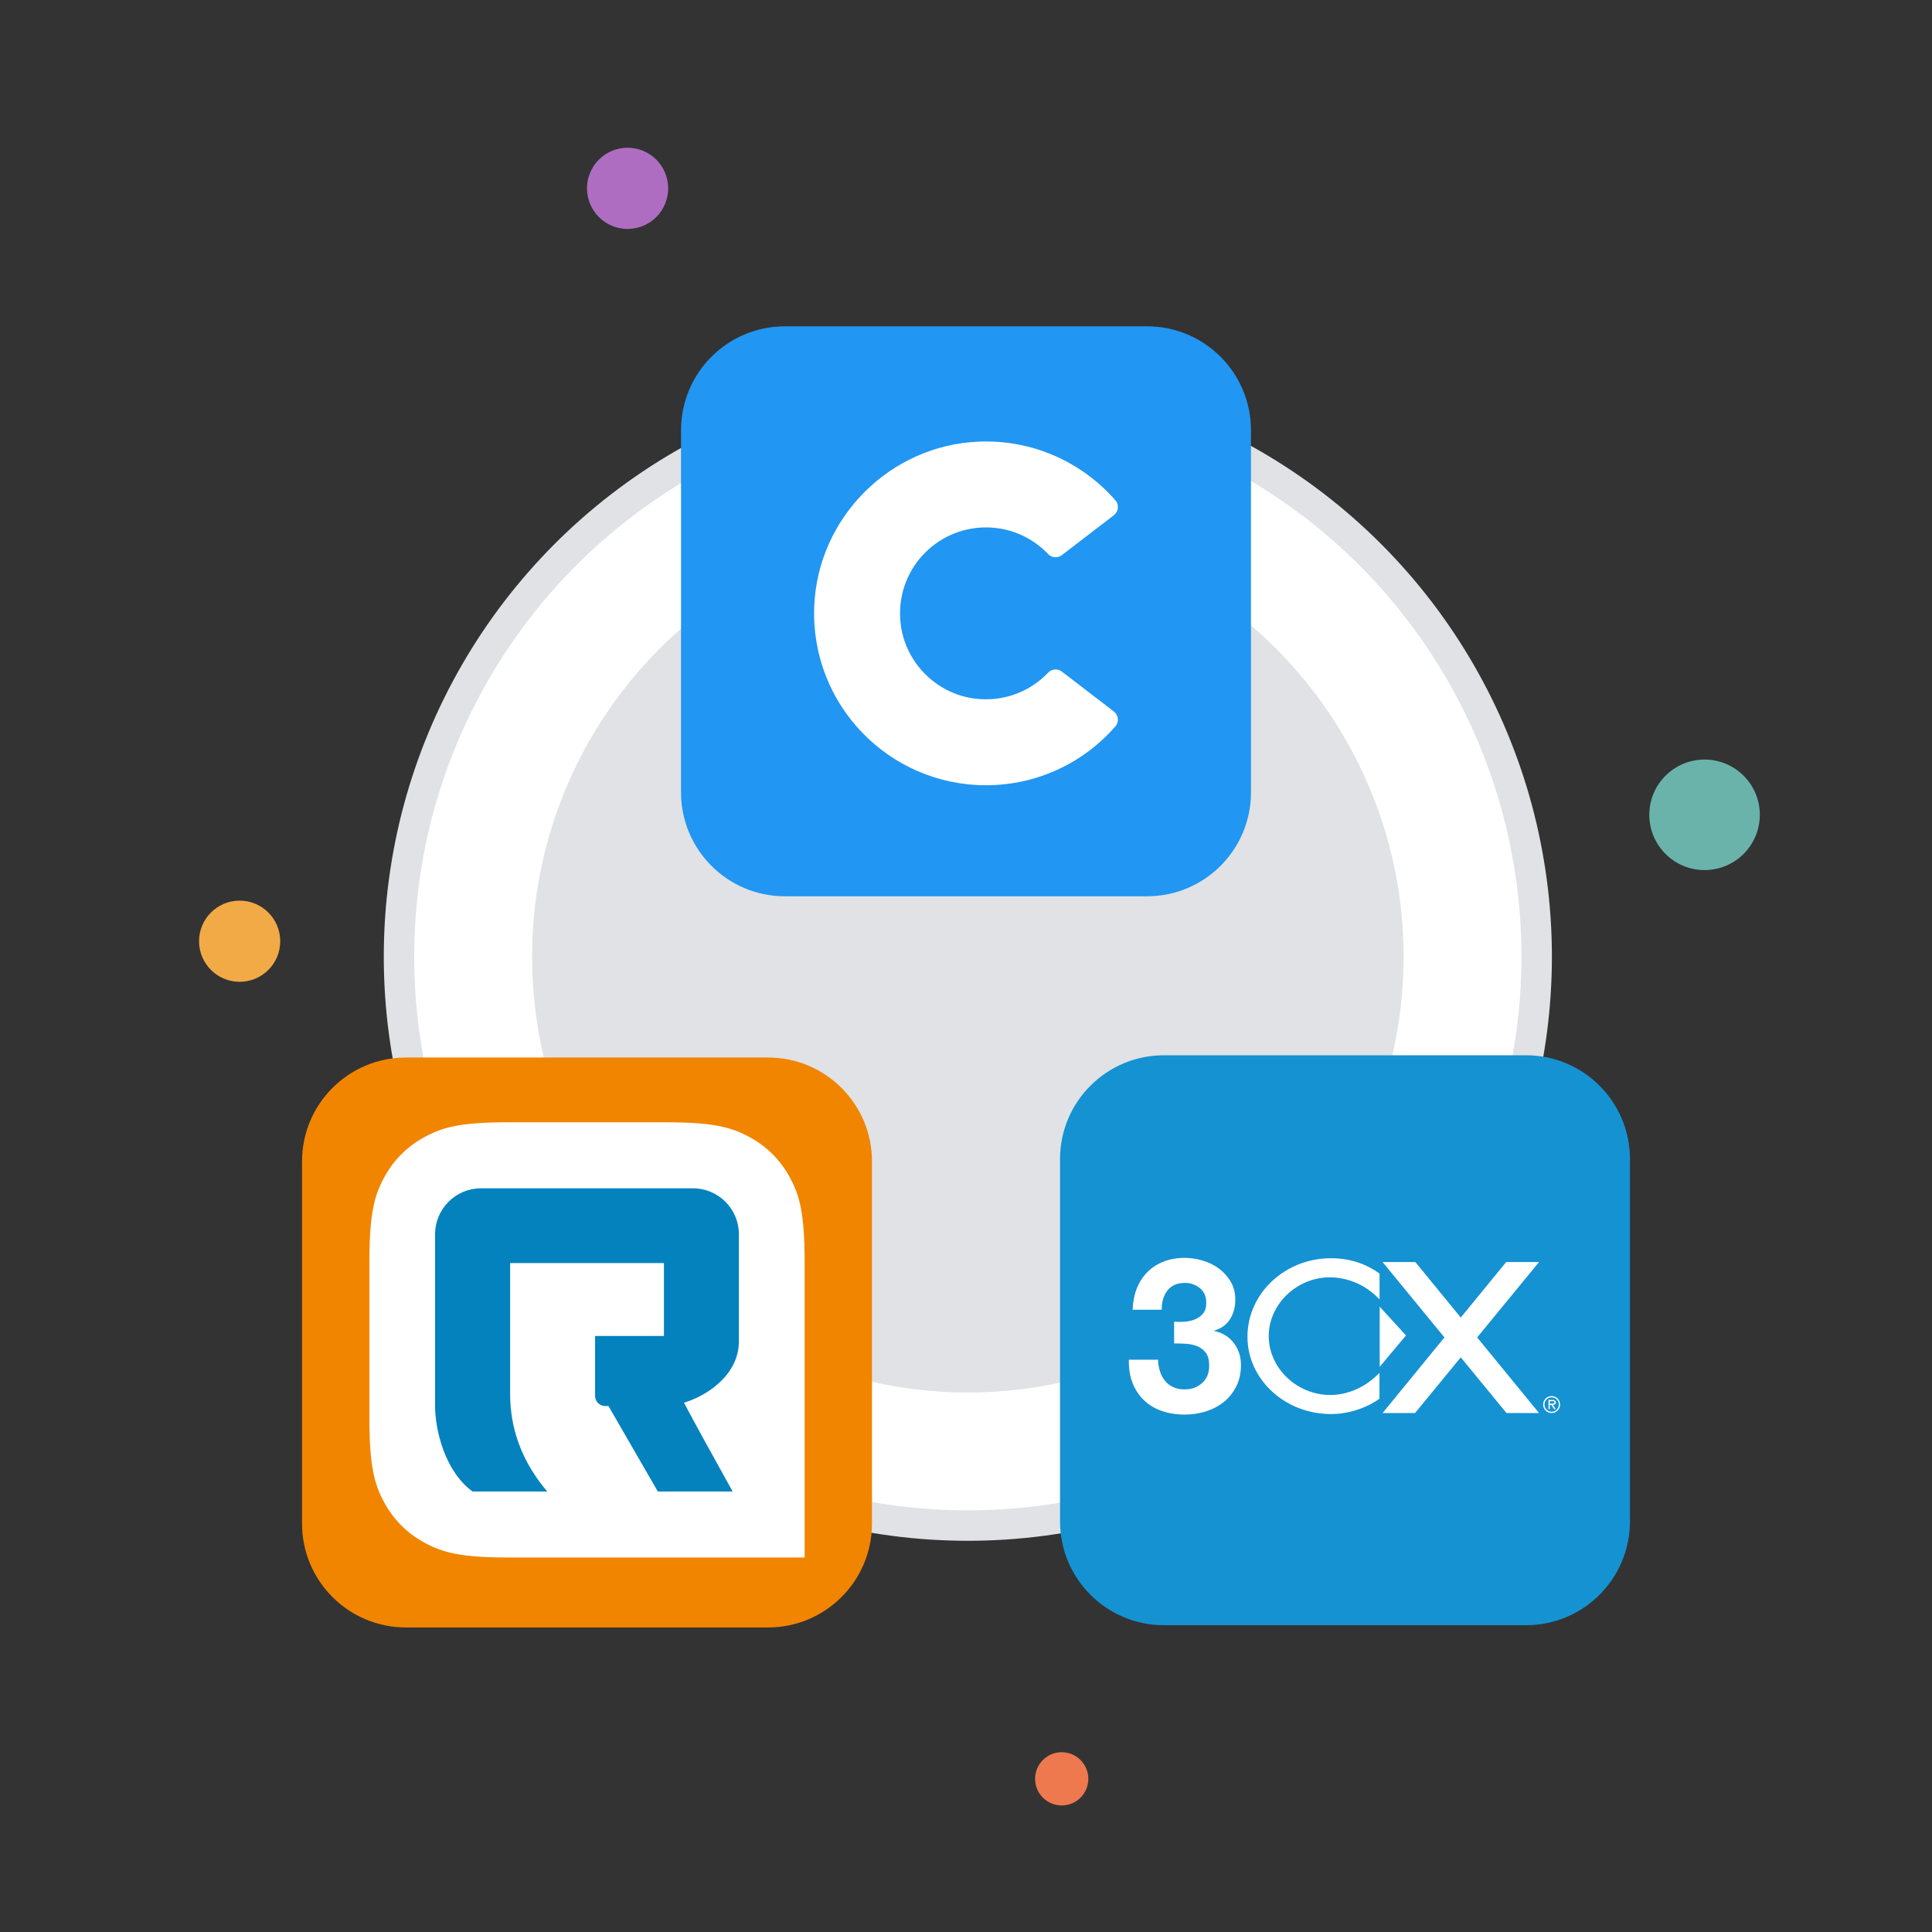 <?xml version="1.0" encoding="utf-8"?>
<!-- Generator: Adobe Illustrator 26.2.1, SVG Export Plug-In . SVG Version: 6.00 Build 0)  -->
<svg version="1.1" id="Layer_1" xmlns="http://www.w3.org/2000/svg" xmlns:xlink="http://www.w3.org/1999/xlink" x="0px" y="0px"
	 viewBox="0 0 1080 1080" style="enable-background:new 0 0 1080 1080;" xml:space="preserve">
<rect x="0" y="0" width="1080" height="1080" fill="#333333" stroke="none"/>
<style type="text/css">
	.st0{fill:#E0E2E6;}
	.st1{fill:#FFFFFF;}
	.st2{fill:#F2AA47;}
	.st3{fill:#EE794F;}
	.st4{fill:#AF6DC2;}
	.st5{fill:#6AB3AB;}
	.st6{fill:#F18500;}
	.st7{fill:#0482BE;}
	.st8{fill:#1592D2;}
	.st9{fill:#2196F2;}
	.st10{fill-rule:evenodd;clip-rule:evenodd;fill:#FFFFFF;}
</style>
<circle class="st0" cx="541.03" cy="534.82" r="326.49"/>
<circle class="st1" cx="541.03" cy="534.82" r="309.48"/>
<circle class="st0" cx="541.03" cy="534.82" r="243.6"/>
<circle class="st2" cx="133.96" cy="526.15" r="22.69"/>
<circle class="st3" cx="593.5" cy="994.38" r="14.88"/>
<ellipse transform="matrix(0.464 -0.886 0.886 0.464 94.691 367.231)" class="st4" cx="350.83" cy="105.36" rx="22.69" ry="22.69"/>
<circle class="st5" cx="952.86" cy="455.49" r="30.89"/>
<g>
	<path class="st6" d="M429.36,909.76H226.91c-32.08,0-58.07-26-58.07-58.07V649.23c0-32.08,26-58.07,58.07-58.07h202.46
		c32.08,0,58.07,26,58.07,58.07v202.45C487.44,883.76,461.44,909.76,429.36,909.76z"/>
	<path id="Rectangle-3_00000090996414500635432170000006208843602491998391_" class="st1" d="M284.47,627.35h87.35
		c27.12,0,36.94,2.82,46.86,8.11c9.92,5.29,17.68,13.09,23,23c5.29,9.92,8.11,19.74,8.11,46.86v165.34H284.47
		c-27.12,0-36.94-2.82-46.86-8.11c-9.92-5.29-17.68-13.09-23-23c-5.29-9.92-8.11-19.74-8.11-46.86v-87.37
		c0-27.12,2.82-36.94,8.11-46.86c5.29-9.92,13.09-17.68,23-23S257.35,627.35,284.47,627.35z"/>
	<path id="Path_00000129906201455544590360000010729493630029877689_" class="st7" d="M268.9,664.26h118.48
		c14.16,0,25.66,11.5,25.66,25.66v59.88c0,18.75-17.81,30.5-30.7,34.31c5.8,10.93,14.86,27.5,27.21,49.65h-41.82l-27.59-47.77h-1.81
		c-3.13,0-5.67-2.54-5.67-5.67v-33.52h38.49v-40.74h-85.98v73.05c0,12.16,2.38,33.23,20.78,54.65h-41.82
		c-15.36-11.25-20.91-34.25-20.91-47.77v-96.06C243.23,675.76,254.74,664.26,268.9,664.26z"/>
</g>
<path class="st8" d="M853.09,908.5H650.63c-32.08,0-58.07-26-58.07-58.07V647.97c0-32.08,26-58.07,58.07-58.07h202.46
	c32.08,0,58.07,26,58.07,58.07v202.46C911.16,882.49,885.16,908.5,853.09,908.5z"/>
<path class="st9" d="M641.23,501.02H438.77c-32.08,0-58.07-26-58.07-58.07V240.49c0-32.08,26-58.07,58.07-58.07h202.46
	c32.08,0,58.07,26,58.07,58.07v202.46C699.3,475.02,673.31,501.02,641.23,501.02z"/>
<g>
	<g>
		<path class="st10" d="M585.97,375.97c-10.06,10.58-24.88,16.58-41.04,14.55c-21.74-2.74-39.1-20.4-41.5-42.18
			c-3.2-28.98,19.41-53.51,47.74-53.51c13.71,0,26.07,5.75,34.82,14.96c2,2.11,5.3,2.3,7.61,0.53l29.06-22.3
			c2.61-2.01,3.06-5.82,0.89-8.3c-18.4-21.07-45.83-34.05-76.27-32.85c-49.72,1.96-90.18,42.44-92.12,92.17
			c-2.13,54.81,41.67,99.92,96.01,99.92c28.86,0,54.74-12.74,72.35-32.89c2.18-2.49,1.76-6.33-0.87-8.35l-29.05-22.29
			C591.27,373.65,587.97,373.86,585.97,375.97z"/>
	</g>
</g>
<g>
	<path class="st1" d="M662.31,738.84c2.09-0.16,4.02-0.61,5.83-1.36s3.3-1.89,4.46-3.33c1.17-1.45,1.72-3.37,1.72-5.79
		c0-3.62-1.2-6.39-3.62-8.32c-2.41-1.93-5.18-2.89-8.28-2.89c-4.34,0-7.59,1.4-9.81,4.25c-2.21,2.85-3.25,6.42-3.17,10.76h-16.31
		c0.16-4.34,0.93-8.28,2.33-11.85c1.4-3.57,3.37-6.63,5.9-9.16c2.53-2.57,5.54-4.54,9.08-5.9c3.53-1.4,7.47-2.09,11.81-2.09
		c3.37,0,6.75,0.52,10.13,1.53c3.37,1,6.39,2.49,9.08,4.5c2.69,2.01,4.86,4.46,6.55,7.35c1.69,2.89,2.53,6.22,2.53,10
		c0,4.1-0.97,7.71-2.94,10.85s-4.9,5.26-8.8,6.39V744c4.62,1.04,8.28,3.3,10.92,6.75c2.65,3.46,3.98,7.59,3.98,12.41
		c0,4.42-0.88,8.36-2.61,11.81c-1.73,3.46-4.02,6.35-6.91,8.68c-2.89,2.33-6.22,4.1-10,5.3c-3.78,1.2-7.71,1.81-11.81,1.81
		c-4.74,0-9.08-0.68-12.98-2.05c-3.89-1.36-7.23-3.37-9.92-5.99c-2.73-2.61-4.86-5.83-6.35-9.6c-1.49-3.78-2.17-8.12-2.09-13.02
		h16.31c0.08,2.25,0.44,4.38,1.08,6.42c0.64,2.05,1.56,3.82,2.78,5.31c1.2,1.49,2.73,2.65,4.54,3.53s3.98,1.33,6.47,1.33
		c3.86,0,7.11-1.17,9.76-3.53c2.65-2.37,3.98-5.58,3.98-9.68c0-3.21-0.64-5.67-1.93-7.31c-1.29-1.69-2.89-2.89-4.82-3.66
		c-1.93-0.77-4.02-1.2-6.31-1.33c-2.29-0.12-4.46-0.2-6.55-0.2v-12.14C658.25,738.99,660.23,738.99,662.31,738.84 M771.26,730.43
		v33.62l14.7-17.52L771.26,730.43z"/>
	<path class="st1" d="M743.38,714.04c-18.52,0-34.15,15.06-34.15,32.87c0,17.84,15.75,32.9,34.39,32.9c9.16,0,18.52-3.86,25.67-10.6
		l1.85-1.72v14.42l-0.48,0.32c-7.83,5.31-17.32,8.23-26.68,8.23c-25.71,0-46.64-19.4-46.64-43.23c0-24.19,20.93-43.87,46.64-43.87
		c10.04,0,18.76,2.69,26.72,8.23l0.48,0.32v14.47l-1.85-1.81C762.35,717.9,752.9,714.04,743.38,714.04 M860.33,789.89l-34.59-42.26
		l34.59-42.14h-18.36l-25.39,31.02l-25.39-31.02h-18.32l34.59,42.14l-34.59,42.26h18.16l25.55-31.13l25.55,31.13H860.33
		L860.33,789.89z M862.62,785.15c0,2.61,2.09,4.74,4.74,4.74s4.74-2.09,4.74-4.74c0-2.61-2.09-4.74-4.74-4.74
		C864.71,780.41,862.62,782.5,862.62,785.15 M871.41,785.15c0,2.25-1.85,4.02-4.02,4.02s-4.02-1.77-4.02-4.02
		c0-2.25,1.85-4.02,4.02-4.02S871.41,782.9,871.41,785.15 M868.08,785.32c0.93-0.04,1.65-0.4,1.65-1.4c0-1.13-0.93-1.36-1.85-1.36
		h-2.25v5.18h0.72v-2.37h0.88l1.56,2.37h0.88L868.08,785.32z M866.35,784.59v-1.33h1.36c0.56,0,1.24,0.08,1.24,0.64
		c0,0.84-1.13,0.72-1.77,0.72h-0.84L866.35,784.59L866.35,784.59z"/>
</g>
</svg>
